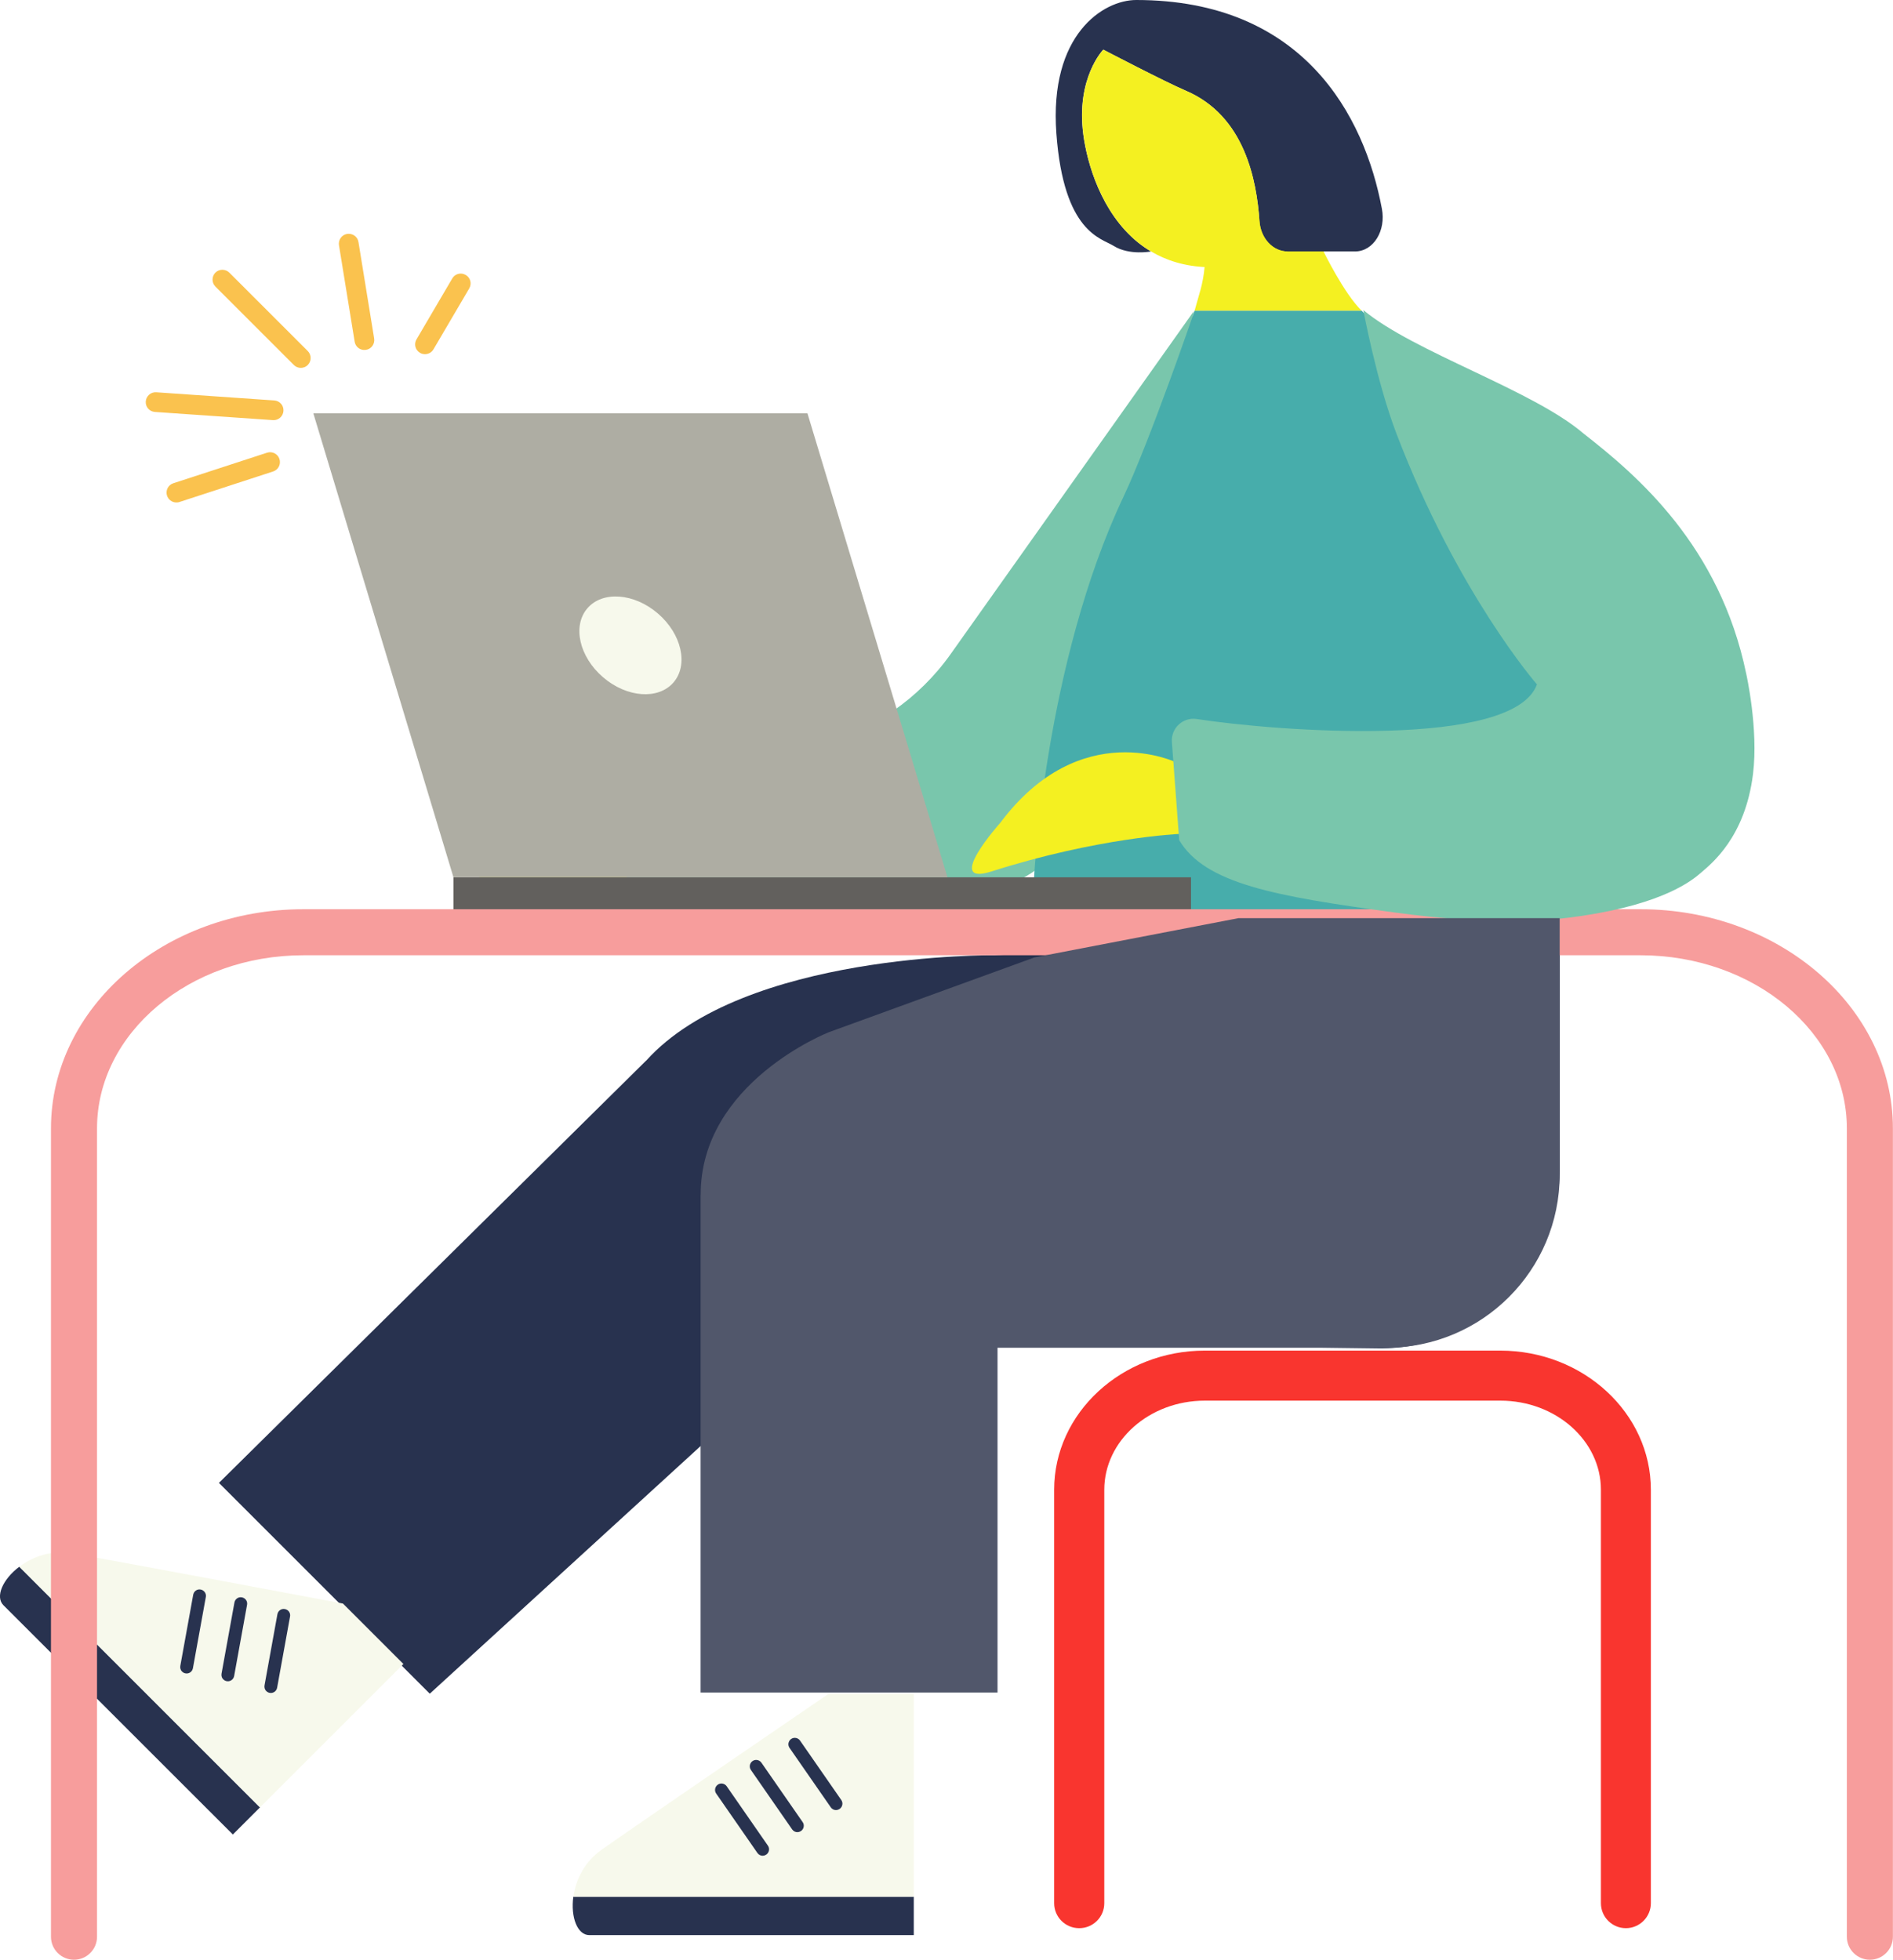 <?xml version="1.0" encoding="UTF-8"?><svg id="Layer_1" xmlns="http://www.w3.org/2000/svg" viewBox="0 0 203.89 211.12"><defs><style>.cls-1{fill:#f9352f;}.cls-2{fill:#f79d9c;}.cls-3{fill:#f7f9ec;}.cls-4{fill:#fac24e;}.cls-5{fill:#f4f021;}.cls-6{fill:#aeada3;}.cls-7{fill:#28324f;}.cls-8{fill:#47adab;}.cls-9{fill:#62605d;}.cls-10{fill:#79c6ac;}.cls-11{fill:#51576b;}</style></defs><path class="cls-5" d="M70,94.43s-8.62,1.61-19.45,6.86c-4.94,2.39,.19-5.31,.19-5.31,6.95-12.71,17.93-9.11,17.93-9.11l1.33,7.55Z"/><g id="back_arm"><path class="cls-10" d="M107.08,95.76l-6.71,1.58c-4.18,.98-8.47,1.49-12.76,1.5-8.69,.03-13.42-.16-17.6-1.64-3.51-1.25-3.44-7.08-2.87-10.65,0,0,11.13-3.7,21.11-6.31,5.72-1.5,10.73-4.96,14.15-9.79l26.17-36.91-4.29,26.78-7.93,26.69c-1.3,4.37-4.84,7.71-9.27,8.75Z"/></g><path class="cls-7" d="M69.6,114.26c10.51-11.68,37.51-11.35,37.51-11.35l60.88-4v27.07c0,10.74-8.78,19.41-19.52,19.27l-60.64-.78h0l-41.54,37.99-22.71-22.71,46.01-45.49Z"/><path class="cls-7" d="M28.01,194.7l-2.93,2.93S1.34,173.9,.37,172.93c-.91-.91-.08-2.8,1.71-4.15l25.93,25.93Z"/><path class="cls-3" d="M2.08,168.78c1.42-1.08,3.45-1.82,5.69-1.44,4.67,.8,29.17,5.41,29.17,5.41l6.51,6.51-15.45,15.45L2.08,168.78Z"/><g><path class="cls-7" d="M28.71,182.2c.09,.09,.21,.15,.34,.17,.38,.07,.73-.18,.8-.56l1.39-7.67c.07-.38-.18-.73-.56-.8-.38-.07-.73,.18-.8,.56l-1.39,7.67c-.04,.24,.04,.48,.21,.63Z"/><path class="cls-7" d="M24.08,180.94c.09,.09,.21,.15,.34,.17,.38,.07,.73-.18,.8-.56l1.39-7.67c.07-.38-.18-.73-.56-.8-.38-.07-.73,.18-.8,.56l-1.39,7.67c-.04,.24,.04,.48,.21,.63Z"/><path class="cls-7" d="M19.64,180.1c.09,.09,.21,.15,.34,.17,.38,.07,.73-.18,.8-.56l1.39-7.67c.07-.37-.18-.73-.56-.8s-.73,.18-.8,.56l-1.39,7.67c-.04,.24,.04,.48,.21,.63Z"/></g><path id="chair" class="cls-1" d="M116.25,207.72c1.49,0,2.69-1.21,2.69-2.69v-44.54c0-5.29,4.86-9.6,10.83-9.6h31.83c5.97,0,10.83,4.31,10.83,9.6v44.54c0,1.49,1.21,2.69,2.69,2.69s2.69-1.21,2.69-2.69v-44.54c0-8.26-7.28-14.99-16.22-14.99h-31.83c-8.94,0-16.22,6.72-16.22,14.99v44.54c0,1.49,1.21,2.69,2.69,2.69Z"/><path class="cls-8" d="M111.38,94.51s1.16-23.09,9.62-40.98c2.89-6.12,7.67-20.07,7.67-20.07h17.98s8.94,9.05,11.02,12.71c6.67,11.76,11.44,28.39,11.86,52.75h-58.14v-4.4Z"/><rect class="cls-9" x="48.84" y="94.51" width="79.44" height="3.72" transform="translate(177.12 192.74) rotate(180)"/><polygon class="cls-6" points="86.97 44.53 33.75 44.53 48.84 94.51 102.05 94.51 86.97 44.53"/><ellipse class="cls-3" cx="67.9" cy="69.52" rx="4.53" ry="6.12" transform="translate(-29.08 75.65) rotate(-49.29)"/><path class="cls-5" d="M129.28,31.3l-.61,2.16h17.98c-1.87-1.81-4.09-6.36-4.09-6.36l-2.11-4.39-10.88,1.73,.17,1.77c.16,1.71,0,3.44-.46,5.1Z"/><path class="cls-7" d="M122.38,0c-3.54,0-9.39,3.7-8.6,14.39,.79,10.7,4.85,11.26,6.17,12.1,1.67,1.05,4.02,.6,4.02,.6-.5-.3-.96-.62-1.4-.97-3.99-3.24-5.49-8.6-5.89-11.62-.81-6.12,2.15-9.15,2.15-9.15,0,0,6.64,3.47,8.88,4.42,6.38,2.72,7.63,9.68,7.94,14.06,.13,1.85,1.45,3.26,3.02,3.26h7.26c2.03,0,3.36-2.26,2.91-4.6-1.88-10.04-8.47-22.49-26.47-22.49Z"/><path class="cls-5" d="M138.68,27.09c-1.57,0-2.89-1.41-3.02-3.26-.31-4.38-1.56-11.34-7.94-14.06-2.24-.96-8.88-4.42-8.88-4.42,0,0-2.96,3.03-2.15,9.15,.4,3.02,1.89,8.39,5.89,11.62,.44,.35,.9,.68,1.4,.97,1.64,.97,3.63,1.61,6.02,1.69,0,0,0,0,0,0,6.1,.37,8.69-1.69,8.69-1.69Z"/><path class="cls-4" d="M39.17,37.7c.08,0,.16,0,.25-.01,.58-.09,.97-.64,.88-1.22l-1.69-10.39c-.09-.58-.64-.97-1.22-.88-.58,.09-.97,.64-.88,1.22l1.69,10.39c.08,.5,.49,.86,.97,.89Z"/><path class="cls-4" d="M32.32,39.63c.3,.02,.6-.08,.83-.31,.41-.41,.41-1.09,0-1.5l-8.45-8.45c-.41-.41-1.09-.41-1.5,0s-.41,1.09,0,1.5l8.45,8.45c.19,.19,.43,.29,.68,.31Z"/><path class="cls-4" d="M16.69,44.38l12.71,.88c.58,.04,1.09-.4,1.13-.99s-.4-1.09-.99-1.13l-12.71-.88c-.58-.04-1.09,.4-1.13,.99s.4,1.09,.99,1.13Z"/><path class="cls-4" d="M18.93,54.13c.13,0,.27,0,.4-.05l10.09-3.29c.56-.18,.86-.78,.68-1.34-.18-.56-.78-.86-1.34-.68l-10.09,3.29c-.56,.18-.86,.78-.68,1.34,.14,.42,.52,.7,.94,.73Z"/><path class="cls-4" d="M45.7,38.15c.39,.03,.78-.16,.99-.52l3.85-6.56c.3-.51,.13-1.16-.38-1.45-.51-.3-1.16-.13-1.45,.38l-3.85,6.56c-.3,.51-.13,1.16,.38,1.45,.15,.09,.3,.13,.46,.14Z"/><path id="table" class="cls-2" d="M7.97,211.12c1.37,0,2.48-1.11,2.48-2.48V121.56c0-10.28,9.97-18.65,22.22-18.65H176.7c12.25,0,22.22,8.37,22.22,18.65v87.08c0,1.37,1.11,2.48,2.48,2.48s2.48-1.11,2.48-2.48V121.56c0-13.02-12.2-23.61-27.19-23.61H32.68c-14.99,0-27.19,10.59-27.19,23.61v87.08c0,1.37,1.11,2.48,2.48,2.48Z"/><path class="cls-5" d="M127.01,89.84s-8.76,.38-20.22,4.04c-5.23,1.67,.94-5.23,.94-5.23,8.68-11.6,19.04-6.48,19.04-6.48l.25,7.67Z"/><path class="cls-10" d="M127.01,90.51c2.78,4.67,10.24,6.04,23.19,7.79,10.72,1.45,16.6,.91,20.23,.36,8.77-1.32,11.81-3.79,12.81-4.67,1.06-.93,4.72-3.75,5.57-10.59,.61-4.89-.73-10.82-.73-10.82-2.85-13.79-11.75-21.37-17.49-25.85-5.48-4.72-18.32-8.79-23.75-13.33,0,0,1.43,7.73,3.57,13.32,6.58,17.21,15.13,27.01,15.13,27.01-2.53,6.98-27.93,5.07-36.64,3.73-1.48-.23-2.79,.98-2.68,2.48l.79,10.58Z"/><path class="cls-11" d="M111.38,103.15l22.02-4.24h34.59v27.63c0,10.3-8.35,18.65-18.65,18.65h-41.9v37.15h-31.98v-53.61h.01c-.04-12.12,13.8-17.53,13.8-17.53l22.1-8.04Z"/><path class="cls-7" d="M98.42,204.33v4.14s-33.57,0-34.94,0c-1.29,0-2.03-1.93-1.73-4.14h36.67Z"/><path class="cls-3" d="M61.76,204.33c.24-1.77,1.16-3.73,3.01-5.04,3.87-2.74,24.45-16.8,24.45-16.8h9.2s0,21.84,0,21.84H61.76Z"/><g><path class="cls-7" d="M90.08,194.99c.13,0,.25-.05,.36-.12,.31-.22,.39-.65,.17-.96l-4.44-6.4c-.22-.31-.65-.39-.96-.17-.31,.22-.39,.65-.17,.96l4.44,6.4c.14,.2,.37,.31,.6,.3Z"/><path class="cls-7" d="M85.92,197.37c.13,0,.25-.05,.36-.12,.31-.22,.39-.65,.17-.96l-4.44-6.4c-.22-.31-.65-.39-.96-.17-.31,.22-.39,.65-.17,.96l4.44,6.4c.14,.2,.37,.31,.6,.3Z"/><path class="cls-7" d="M82.18,199.91c.13,0,.25-.05,.36-.12,.31-.22,.39-.65,.17-.96l-4.44-6.4c-.22-.31-.65-.39-.96-.17s-.39,.65-.17,.96l4.44,6.4c.14,.2,.37,.31,.6,.3Z"/></g></svg>
